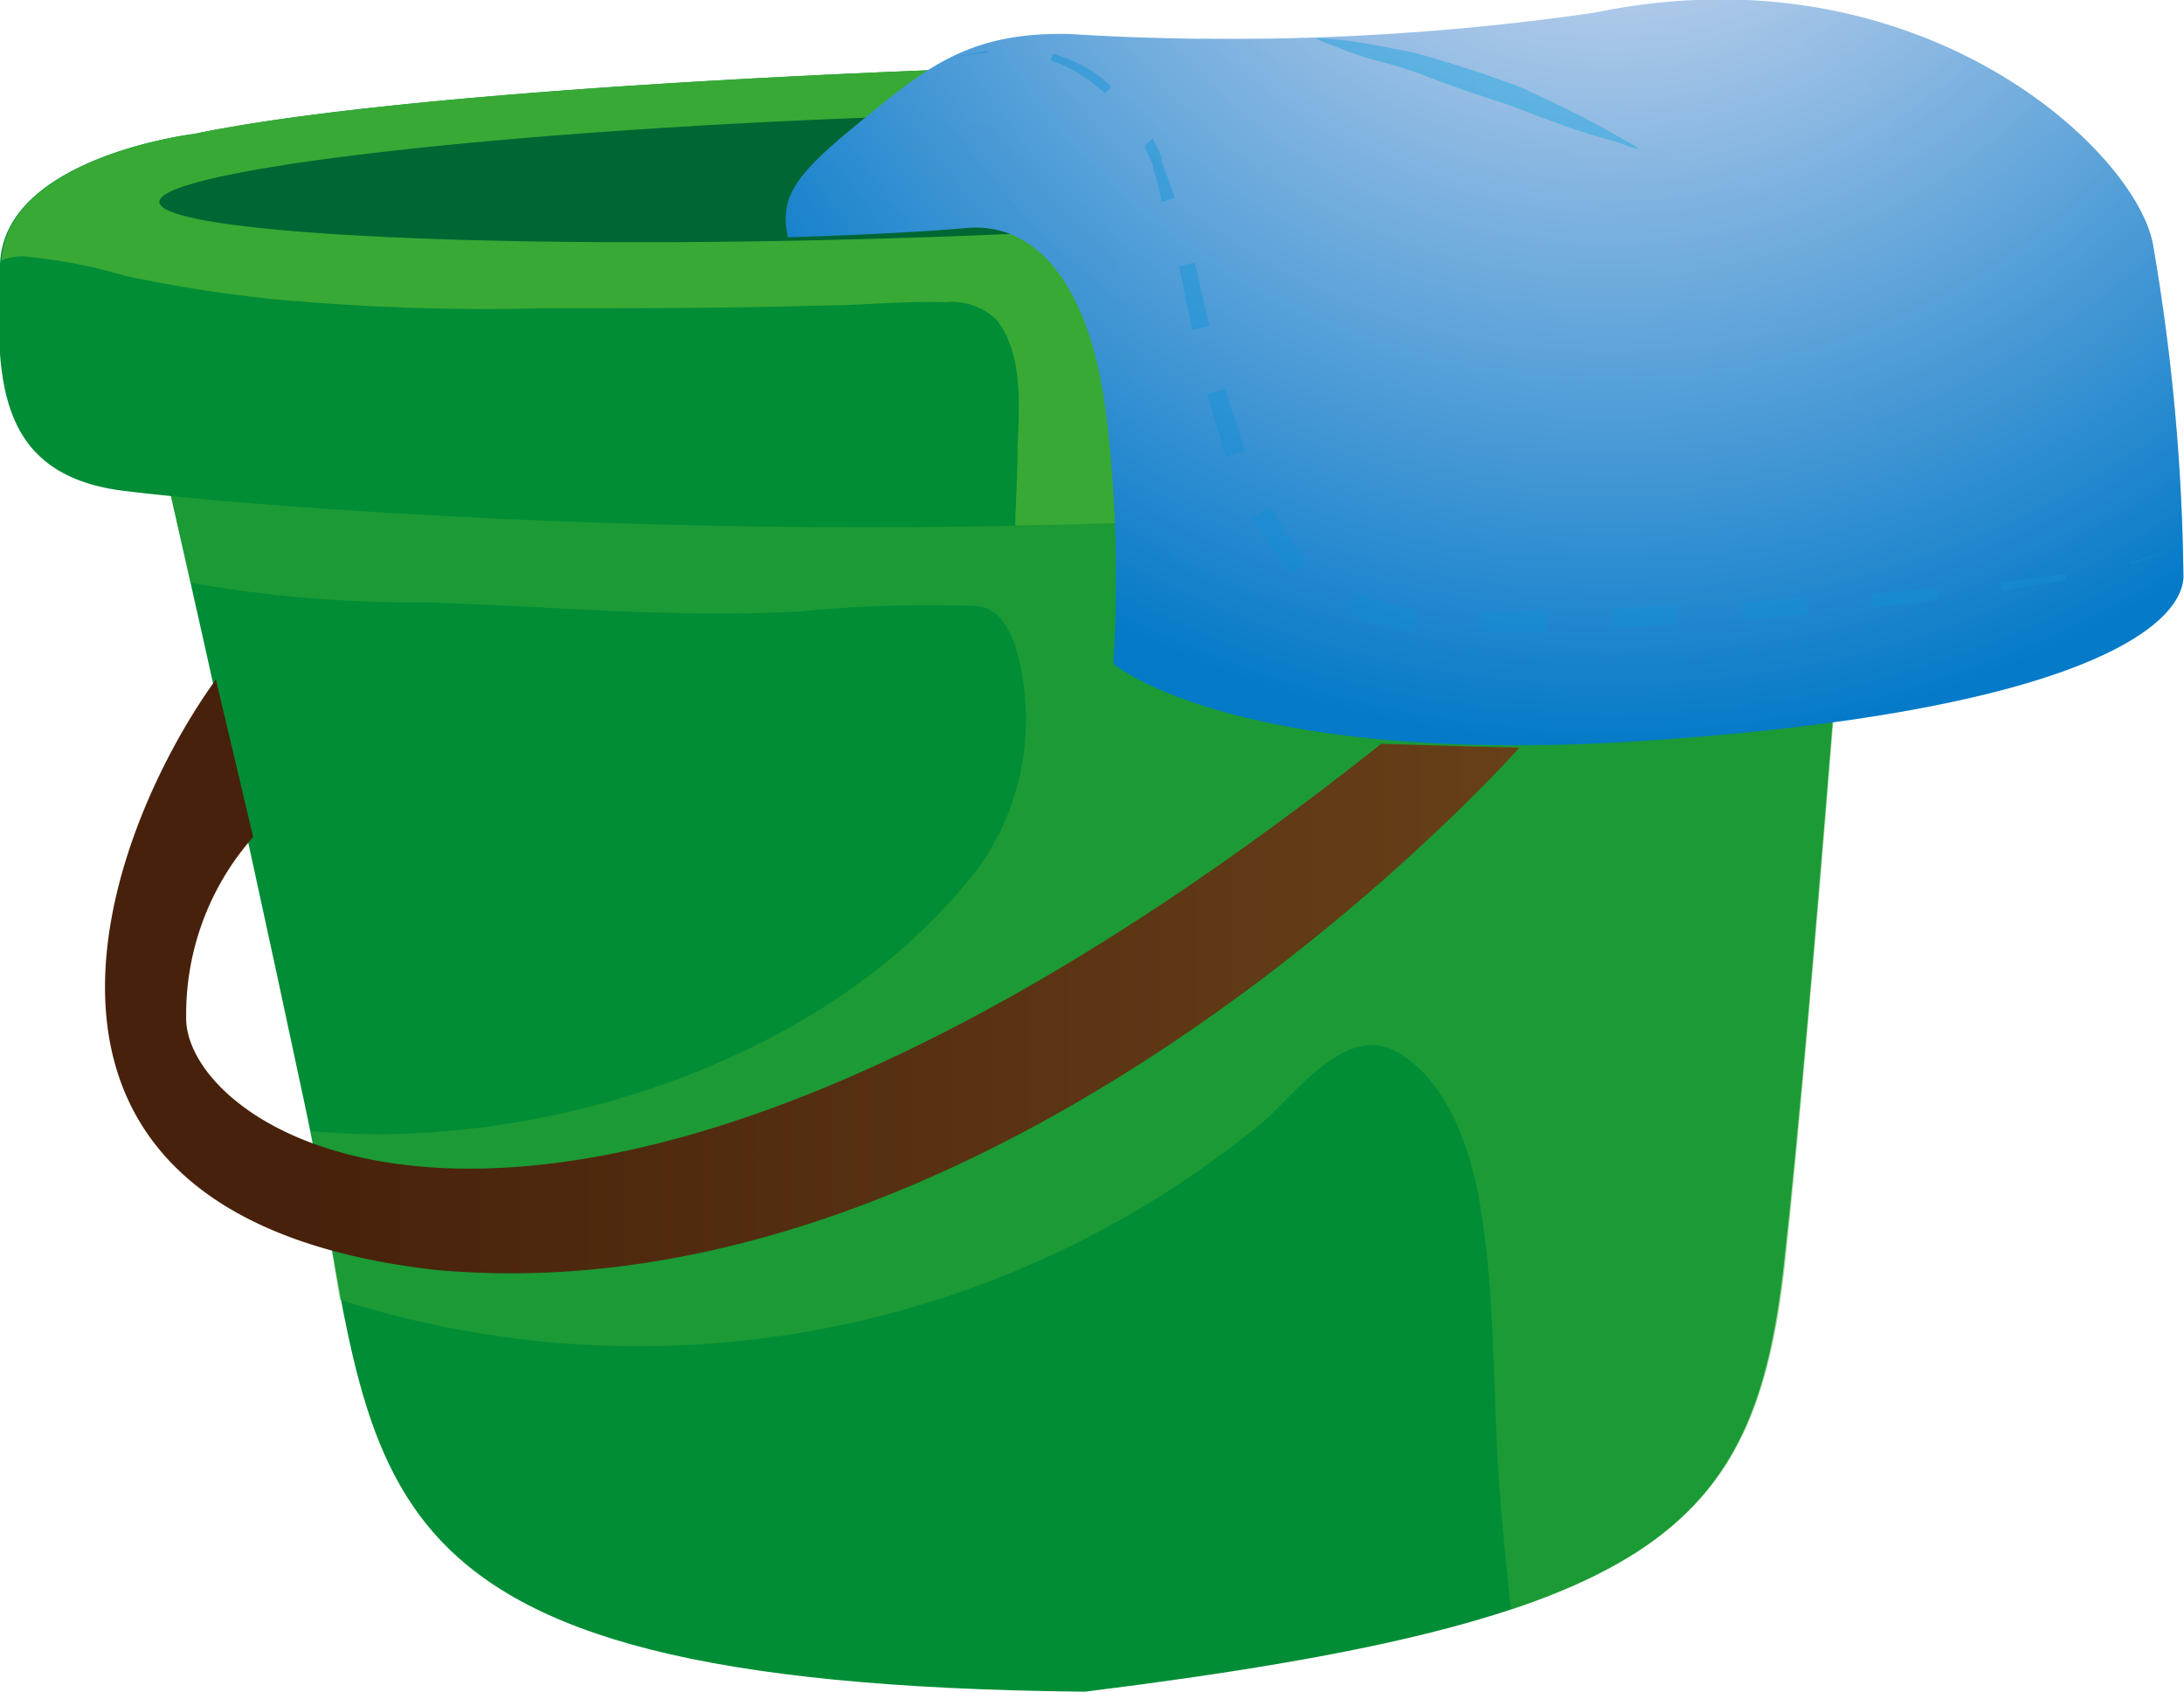 <svg xmlns="http://www.w3.org/2000/svg" xmlns:xlink="http://www.w3.org/1999/xlink" viewBox="0 0 75.66 58.61"><defs><style>.cls-1{isolation:isolate;}.cls-2{fill:#008d36;}.cls-3,.cls-4{fill:#39a935;}.cls-10,.cls-3,.cls-9{opacity:0.5;}.cls-10,.cls-3,.cls-4,.cls-8,.cls-9{mix-blend-mode:multiply;}.cls-5{fill:#063;}.cls-6{fill:url(#linear-gradient);}.cls-7{fill:url(#radial-gradient);}.cls-8{opacity:0.3;fill:url(#radial-gradient-2);}.cls-9{fill:url(#radial-gradient-3);}.cls-11{fill:url(#radial-gradient-4);}.cls-12{fill:url(#radial-gradient-5);}.cls-13{fill:url(#radial-gradient-6);}.cls-14{fill:url(#radial-gradient-7);}.cls-15{fill:url(#radial-gradient-8);}.cls-16{fill:url(#radial-gradient-9);}.cls-17{fill:url(#radial-gradient-10);}.cls-18{fill:url(#radial-gradient-11);}.cls-19{fill:url(#radial-gradient-12);}.cls-20{fill:url(#radial-gradient-13);}.cls-21{fill:url(#radial-gradient-14);}.cls-22{fill:url(#radial-gradient-15);}.cls-23{fill:url(#radial-gradient-16);}</style><linearGradient id="linear-gradient" x1="3.64" y1="33.82" x2="52.64" y2="33.82" gradientUnits="userSpaceOnUse"><stop offset="0.14" stop-color="#47210b"/><stop offset="1" stop-color="#674019"/></linearGradient><radialGradient id="radial-gradient" cx="55.74" cy="-11.72" r="37.53" gradientUnits="userSpaceOnUse"><stop offset="0.19" stop-color="#ccd7ef"/><stop offset="1" stop-color="#057ac9"/></radialGradient><radialGradient id="radial-gradient-2" cx="55.74" cy="-11.72" r="37.53" xlink:href="#radial-gradient"/><radialGradient id="radial-gradient-3" cx="58.86" cy="-4.58" r="39.73" gradientUnits="userSpaceOnUse"><stop offset="0.19" stop-color="#29ace3"/><stop offset="1" stop-color="#057ac9"/></radialGradient><radialGradient id="radial-gradient-4" cx="58.84" cy="-4.63" r="39.74" xlink:href="#radial-gradient-3"/><radialGradient id="radial-gradient-5" cx="58.86" cy="-4.59" r="39.75" xlink:href="#radial-gradient-3"/><radialGradient id="radial-gradient-6" cx="58.86" cy="-4.57" r="39.74" xlink:href="#radial-gradient-3"/><radialGradient id="radial-gradient-7" cx="58.78" cy="-4.59" r="39.66" xlink:href="#radial-gradient-3"/><radialGradient id="radial-gradient-8" cx="58.88" cy="-4.57" r="39.75" xlink:href="#radial-gradient-3"/><radialGradient id="radial-gradient-9" cx="58.85" cy="-4.57" r="39.71" xlink:href="#radial-gradient-3"/><radialGradient id="radial-gradient-10" cx="58.86" cy="-4.57" r="39.72" xlink:href="#radial-gradient-3"/><radialGradient id="radial-gradient-11" cx="58.86" cy="-4.59" r="39.76" xlink:href="#radial-gradient-3"/><radialGradient id="radial-gradient-12" cx="58.86" cy="-4.61" r="39.79" xlink:href="#radial-gradient-3"/><radialGradient id="radial-gradient-13" cx="58.86" cy="-4.67" r="39.88" xlink:href="#radial-gradient-3"/><radialGradient id="radial-gradient-14" cx="58.85" cy="-4.63" r="39.81" xlink:href="#radial-gradient-3"/><radialGradient id="radial-gradient-15" cx="58.85" cy="-4.41" r="39.53" xlink:href="#radial-gradient-3"/><radialGradient id="radial-gradient-16" cx="58.87" cy="-4.52" r="39.66" xlink:href="#radial-gradient-3"/></defs><g class="cls-1"><g id="Laag_2" data-name="Laag 2"><g id="Layer_1" data-name="Layer 1"><path class="cls-2" d="M5.54,15.52s2.33,10.09,5.05,22.9.38,19.93,27,20.19c19.8-2.46,23.16-5.57,24.2-14.75s2.59-30.54,2.59-30.54S33.36,19.4,5.54,15.52Z"/><path class="cls-3" d="M5.54,15.52s.4,1.73,1.06,4.67a44.46,44.46,0,0,0,8.25.68c4.29.14,8.47.55,12.79.32A46.2,46.2,0,0,1,33.86,21c.78.07,1.18.91,1.36,1.56A8.85,8.85,0,0,1,34,29.92c-4.17,5.61-11.77,8.71-18.56,9.27a26,26,0,0,1-4.67,0c.42,2.11.72,4.06,1,5.84A34,34,0,0,0,43.72,38.9c1.12-.93,2.86-3.44,4.64-2.47s2.6,3.41,2.92,5.35c.55,3.32.42,6.75.69,10.1.1,1.3.24,2.6.37,3.89,7-2.33,8.79-5.75,9.49-11.91,1-9.19,2.59-30.54,2.59-30.54S33.36,19.4,5.54,15.52Z"/><path class="cls-2" d="M6.72,4.64S.13,5.43,0,9.16-.25,16.42,4.24,17s31,2.8,53.06-.51c9.43-1.66,9-3.44,8.92-7.9s-6.88-6.5-18.34-6.5S15,2.91,6.72,4.64Z"/><path class="cls-4" d="M66.22,8.59c-.12-4.46-6.88-6.5-18.34-6.5S15,2.91,6.72,4.64c0,0-6.41.78-6.67,4.38a2.06,2.06,0,0,1,.73-.14,18.56,18.56,0,0,1,3.61.69,48.78,48.78,0,0,0,4.94.78,79.38,79.38,0,0,0,9.5.33c3.15,0,6.3,0,9.45-.09,1.47,0,3-.17,4.45-.12a2.24,2.24,0,0,1,1.8.62c.94,1.19.77,3.06.72,4.48,0,.88-.06,1.75-.08,2.64A176.71,176.71,0,0,0,57.3,16.49C66.73,14.83,66.35,13.05,66.22,8.59Z"/><path class="cls-5" d="M59,5.21c0,1.16-11.92,2.49-26.69,3S5.56,8.11,5.52,7,17.43,4.46,32.2,4,59,4.05,59,5.21Z"/><path class="cls-6" d="M7.48,23.54,8.77,29a9.27,9.27,0,0,0-2.32,6.22c-.13,4.14,13.07,13.06,41.4-9.45,4.27.13,4.79.13,4.79.13S35.05,45.8,15.12,44C-1.19,42.17,3.47,29.1,7.48,23.54Z"/><path class="cls-7" d="M27.3,8.22s3.72-.1,6.17-.32,4.35,2,4.88,6.7A47.65,47.65,0,0,1,38.57,23s4.25,3.61,18.48,2.66S75.54,21.93,75.64,20A72,72,0,0,0,74.58,8.44c-.64-3.3-8.18-10.31-19.34-8a88.84,88.84,0,0,1-18.16.74c-3.61-.1-5.1,1.27-7.33,3.08S27,6.84,27.3,8.22Z"/><path class="cls-8" d="M74.58,8.44c-.64-3.3-8.18-10.31-19.34-8a77.4,77.4,0,0,1-13.71.88q1.68.6,3.33,1.26C49.14,4.33,53.57,6,57.49,8.41c3.25,2,6.7,4.61,8.53,8,1.19,2.23-2,2.92-3.47,3.24-4.93,1.07-9.72,2-14.81,1.39-2-.25-6.31-.15-7.43-2.09-1.63-2.8-.49-6.68-1.63-9.74-.85-2.29-3-5.19-5.77-5a9.08,9.08,0,0,0-5.23,2.28c-.11.12-.23.23-.35.34a2.35,2.35,0,0,0,0,1.32s3.72-.1,6.17-.32,4.35,2,4.88,6.7A47.65,47.65,0,0,1,38.57,23s4.25,3.61,18.48,2.66S75.54,21.93,75.64,20A72,72,0,0,0,74.58,8.44ZM64.4,7.49a.54.54,0,0,1-.6.25c-4-1.31-7.66-3.37-11.68-4.55a.47.47,0,0,1-.27-.2c-.43-.18-.86-.37-1.28-.57a.53.53,0,0,1,.13-1C54.47.35,69.64,0,64.4,7.49Z"/><path class="cls-9" d="M45.58,1.32a12.56,12.56,0,0,1,1.86.21c.28.05.58.1.89.17a7.36,7.36,0,0,1,1,.22c.67.19,1.39.42,2.1.65l1,.36c.35.12.67.3,1,.44.63.3,1.22.59,1.71.85s.9.5,1.19.66.44.27.44.27-.19,0-.51-.14S55.53,4.8,55,4.63,53.86,4.24,53.22,4l-1-.38-1-.33c-.7-.24-1.39-.48-2-.72S47.86,2.15,47.34,2s-1-.37-1.27-.46S45.58,1.32,45.58,1.32Z"/><g class="cls-10"><path class="cls-11" d="M33.1,2a3.06,3.06,0,0,1,.55-.14l.57-.11v.07l-.56.07A3.51,3.51,0,0,0,33.1,2Z"/><path class="cls-12" d="M36.49,1.86l.33.12a2.11,2.11,0,0,1,.34.13c.13.06.27.12.39.19a4.19,4.19,0,0,1,.66.44L38.5,3l-.21.23L38,3a4.86,4.86,0,0,0-.61-.44c-.11-.08-.24-.13-.35-.2l-.32-.15-.33-.12Z"/><path class="cls-13" d="M39.93,4.79l.15.32c.05.09.1.2.16.32l0,.1,0,.06,0,0,.07.19.39,1.07-.46.15S40.16,6.52,40,6l-.06-.2,0,0v0l0-.08-.15-.34c-.09-.19-.14-.32-.14-.32Z"/><polygon class="cls-14" points="41.39 9.1 41.9 11.3 41.3 11.44 40.85 9.22 41.39 9.1"/><polygon class="cls-15" points="42.44 13.47 43.13 15.62 42.47 15.82 41.81 13.66 42.44 13.47"/><path class="cls-16" d="M44,17.58l.61,1,.69.8-.51.51L44,18.92c-.3-.48-.61-1-.61-1Z"/><path class="cls-17" d="M47,20.54l.33.12.34.13c.12,0,.25.1.38.13l1,.22-.09.74-1.19-.24c-.14,0-.27-.1-.39-.14l-.34-.13-.33-.13Z"/><polygon class="cls-18" points="51.31 21.2 53.57 21.15 53.59 21.86 51.33 21.93 51.31 21.2"/><polygon class="cls-19" points="55.82 21.07 58.08 20.97 58.11 21.63 55.85 21.76 55.82 21.07"/><polygon class="cls-20" points="60.32 20.85 62.58 20.72 62.62 21.28 60.37 21.48 60.32 20.85"/><polygon class="cls-21" points="64.83 20.57 67.08 20.38 67.12 20.79 64.87 21.05 64.83 20.57"/><polygon class="cls-22" points="69.31 20.16 71.56 19.89 71.59 20.09 69.36 20.47 69.31 20.16"/><polygon class="cls-23" points="73.79 19.49 74.89 19.16 73.82 19.56 73.79 19.49"/></g></g></g></g></svg>